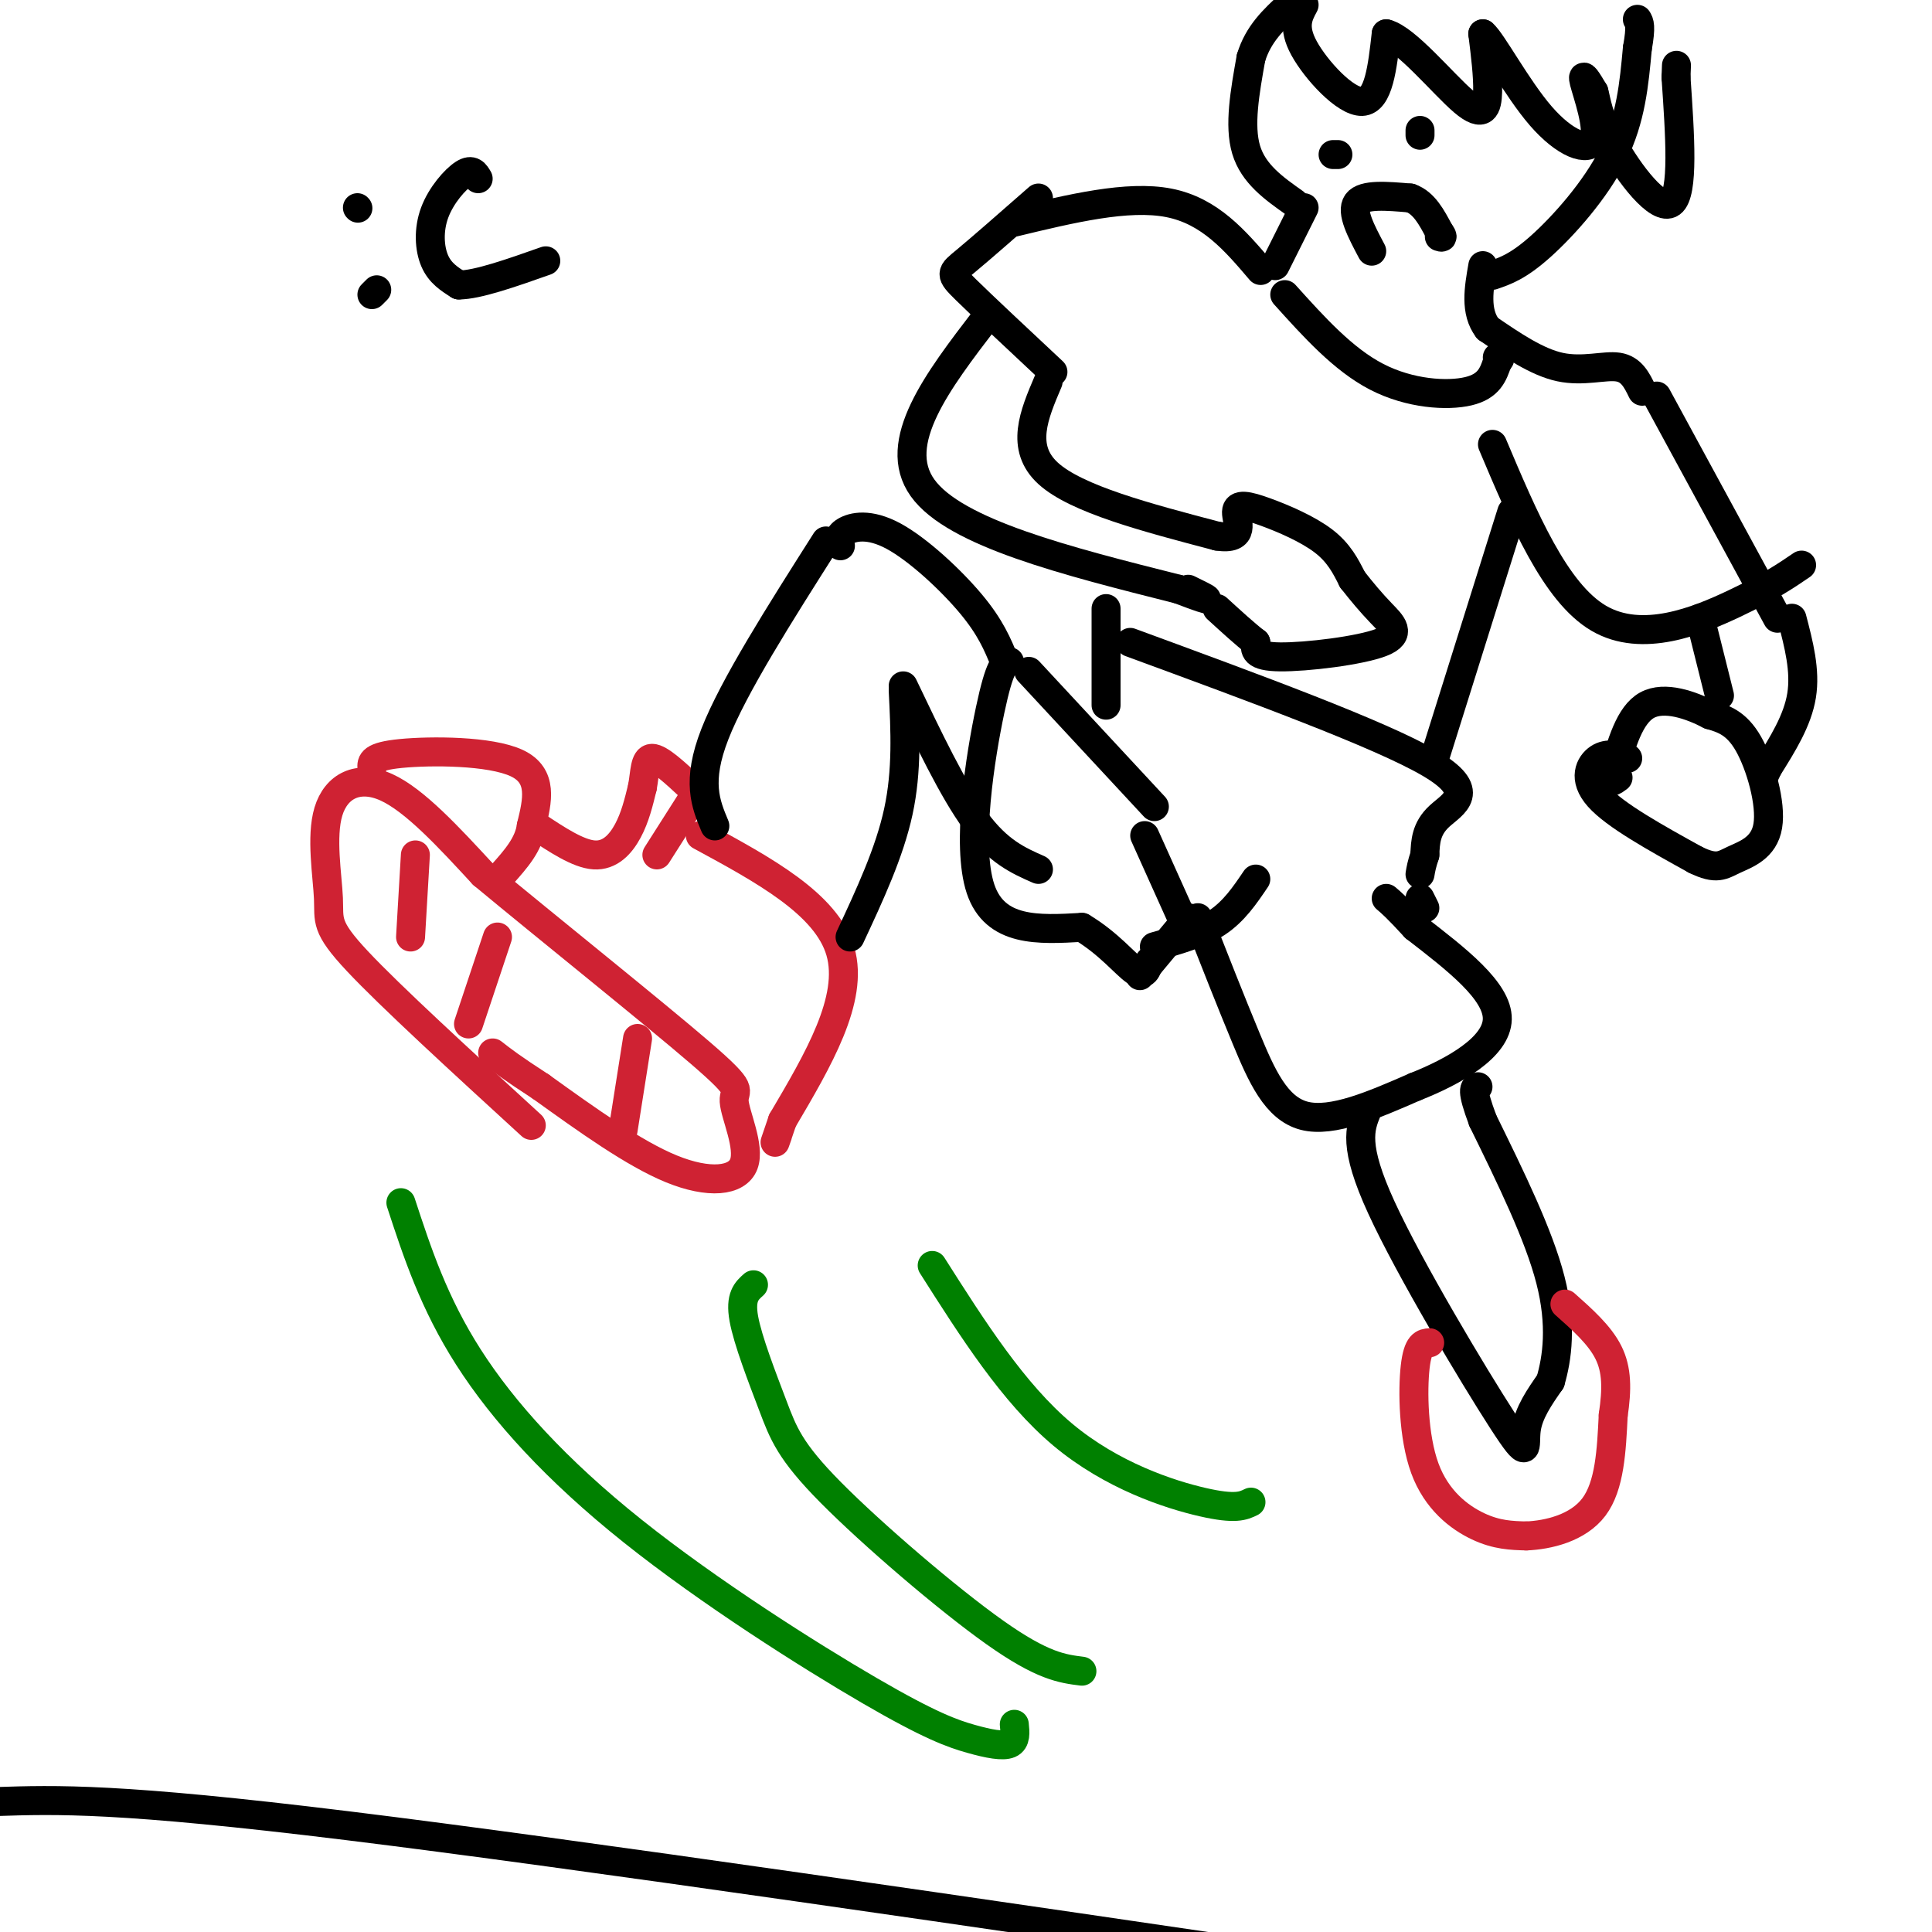 <svg viewBox='0 0 400 400' version='1.1' xmlns='http://www.w3.org/2000/svg' xmlns:xlink='http://www.w3.org/1999/xlink'><g fill='none' stroke='rgb(207,34,51)' stroke-width='6' stroke-linecap='round' stroke-linejoin='round'><path d='M110,233c-14.600,-13.375 -29.199,-26.750 -36,-34c-6.801,-7.250 -5.802,-8.376 -6,-13c-0.198,-4.624 -1.592,-12.745 0,-18c1.592,-5.255 6.169,-7.644 12,-5c5.831,2.644 12.915,10.322 20,18'/><path d='M100,181c12.935,10.750 35.273,28.626 45,37c9.727,8.374 6.844,7.244 7,10c0.156,2.756 3.350,9.396 2,13c-1.350,3.604 -7.243,4.173 -15,1c-7.757,-3.173 -17.379,-10.086 -27,-17'/><path d='M112,225c-6.167,-4.000 -8.083,-5.500 -10,-7'/><path d='M77,159c-0.067,-1.200 -0.133,-2.400 6,-3c6.133,-0.600 18.467,-0.600 24,2c5.533,2.600 4.267,7.800 3,13'/><path d='M110,171c-0.500,3.833 -3.250,6.917 -6,10'/><path d='M111,171c4.356,2.889 8.711,5.778 12,6c3.289,0.222 5.511,-2.222 7,-5c1.489,-2.778 2.244,-5.889 3,-9'/><path d='M133,163c0.556,-3.000 0.444,-6.000 2,-6c1.556,0.000 4.778,3.000 8,6'/><path d='M143,166c0.000,0.000 -7.000,11.000 -7,11'/><path d='M145,173c13.083,7.083 26.167,14.167 29,24c2.833,9.833 -4.583,22.417 -12,35'/><path d='M162,232c-2.167,6.333 -1.583,4.667 -1,3'/><path d='M86,177c0.000,0.000 -1.000,17.000 -1,17'/><path d='M97,212c0.000,0.000 6.000,-18.000 6,-18'/><path d='M132,215c0.000,0.000 -3.000,19.000 -3,19'/></g>
<g fill='none' stroke='rgb(0,0,0)' stroke-width='6' stroke-linecap='round' stroke-linejoin='round'><path d='M176,194c4.083,-8.750 8.167,-17.500 10,-26c1.833,-8.500 1.417,-16.750 1,-25'/><path d='M148,171c-1.917,-4.583 -3.833,-9.167 0,-19c3.833,-9.833 13.417,-24.917 23,-40'/><path d='M187,142c5.167,10.833 10.333,21.667 15,28c4.667,6.333 8.833,8.167 13,10'/><path d='M174,113c-0.274,-1.036 -0.548,-2.071 1,-3c1.548,-0.929 4.917,-1.750 10,1c5.083,2.750 11.881,9.071 16,14c4.119,4.929 5.560,8.464 7,12'/><path d='M209,137c-1.000,0.289 -2.000,0.578 -4,10c-2.000,9.422 -5.000,27.978 -2,37c3.000,9.022 12.000,8.511 21,8'/><path d='M224,192c5.578,3.333 9.022,7.667 11,9c1.978,1.333 2.489,-0.333 3,-2'/><path d='M213,139c0.000,0.000 26.000,28.000 26,28'/><path d='M248,190c3.400,8.644 6.800,17.289 10,25c3.200,7.711 6.200,14.489 12,16c5.800,1.511 14.400,-2.244 23,-6'/><path d='M293,225c8.111,-3.200 16.889,-8.200 17,-14c0.111,-5.800 -8.444,-12.400 -17,-19'/><path d='M293,192c-3.833,-4.167 -4.917,-5.083 -6,-6'/><path d='M283,230c-1.440,3.595 -2.881,7.190 3,20c5.881,12.810 19.083,34.833 25,44c5.917,9.167 4.548,5.476 5,2c0.452,-3.476 2.726,-6.738 5,-10'/><path d='M321,286c1.400,-4.756 2.400,-11.644 0,-21c-2.400,-9.356 -8.200,-21.178 -14,-33'/><path d='M307,232c-2.500,-6.667 -1.750,-6.833 -1,-7'/><path d='M236,202c0.000,0.000 10.000,-12.000 10,-12'/><path d='M229,146c0.000,0.000 0.000,-20.000 0,-20'/></g>
<g fill='none' stroke='rgb(0,128,0)' stroke-width='6' stroke-linecap='round' stroke-linejoin='round'><path d='M83,249c3.400,10.372 6.799,20.744 14,32c7.201,11.256 18.203,23.397 34,36c15.797,12.603 36.389,25.667 49,33c12.611,7.333 17.241,8.936 21,10c3.759,1.064 6.645,1.590 8,1c1.355,-0.590 1.177,-2.295 1,-4'/><path d='M156,266c-1.404,1.247 -2.807,2.494 -2,7c0.807,4.506 3.825,12.270 6,18c2.175,5.730 3.509,9.427 12,18c8.491,8.573 24.140,22.021 34,29c9.860,6.979 13.930,7.490 18,8'/><path d='M193,262c8.400,13.222 16.800,26.444 27,35c10.200,8.556 22.200,12.444 29,14c6.800,1.556 8.400,0.778 10,0'/></g>
<g fill='none' stroke='rgb(207,34,51)' stroke-width='6' stroke-linecap='round' stroke-linejoin='round'><path d='M296,278c-1.226,0.083 -2.452,0.167 -3,5c-0.548,4.833 -0.417,14.417 2,21c2.417,6.583 7.119,10.167 11,12c3.881,1.833 6.940,1.917 10,2'/><path d='M316,318c4.489,-0.178 10.711,-1.622 14,-6c3.289,-4.378 3.644,-11.689 4,-19'/><path d='M334,293c0.800,-5.400 0.800,-9.400 -1,-13c-1.800,-3.600 -5.400,-6.800 -9,-10'/></g>
<g fill='none' stroke='rgb(0,0,0)' stroke-width='6' stroke-linecap='round' stroke-linejoin='round'><path d='M215,41c-5.933,5.200 -11.867,10.400 -15,13c-3.133,2.600 -3.467,2.600 0,6c3.467,3.400 10.733,10.200 18,17'/><path d='M204,66c-9.833,12.833 -19.667,25.667 -13,35c6.667,9.333 29.833,15.167 53,21'/><path d='M244,122c9.167,3.500 5.583,1.750 2,0'/><path d='M217,79c-2.917,6.833 -5.833,13.667 0,19c5.833,5.333 20.417,9.167 35,13'/><path d='M252,111c6.129,0.949 3.952,-3.179 4,-5c0.048,-1.821 2.321,-1.337 6,0c3.679,1.337 8.766,3.525 12,6c3.234,2.475 4.617,5.238 6,8'/><path d='M280,120c1.968,2.517 3.888,4.809 6,7c2.112,2.191 4.415,4.282 0,6c-4.415,1.718 -15.547,3.062 -21,3c-5.453,-0.062 -5.226,-1.531 -5,-3'/><path d='M260,133c-2.167,-1.667 -5.083,-4.333 -8,-7'/><path d='M295,188c0.000,0.000 -1.000,-2.000 -1,-2'/><path d='M234,133c25.889,9.511 51.778,19.022 62,25c10.222,5.978 4.778,8.422 2,11c-2.778,2.578 -2.889,5.289 -3,8'/><path d='M295,177c-0.667,2.000 -0.833,3.000 -1,4'/><path d='M297,157c0.000,0.000 16.000,-51.000 16,-51'/><path d='M343,82c0.000,0.000 25.000,46.000 25,46'/><path d='M309,92c6.489,15.356 12.978,30.711 22,36c9.022,5.289 20.578,0.511 28,-3c7.422,-3.511 10.711,-5.756 14,-8'/><path d='M352,128c0.000,0.000 4.000,16.000 4,16'/><path d='M337,157c-2.089,-0.600 -4.178,-1.200 -6,0c-1.822,1.200 -3.378,4.200 0,8c3.378,3.800 11.689,8.400 20,13'/><path d='M351,178c4.443,2.183 5.552,1.142 8,0c2.448,-1.142 6.236,-2.384 7,-7c0.764,-4.616 -1.496,-12.604 -4,-17c-2.504,-4.396 -5.252,-5.198 -8,-6'/><path d='M354,148c-3.822,-2.000 -9.378,-4.000 -13,-2c-3.622,2.000 -5.311,8.000 -7,14'/><path d='M334,160c-1.000,2.500 0.000,1.750 1,1'/><path d='M371,128c1.417,5.417 2.833,10.833 2,16c-0.833,5.167 -3.917,10.083 -7,15'/><path d='M366,159c-1.167,2.500 -0.583,1.250 0,0'/><path d='M210,46c11.750,-2.833 23.500,-5.667 32,-4c8.500,1.667 13.750,7.833 19,14'/><path d='M264,55c0.000,0.000 6.000,-12.000 6,-12'/><path d='M340,81c-1.111,-2.289 -2.222,-4.578 -5,-5c-2.778,-0.422 -7.222,1.022 -12,0c-4.778,-1.022 -9.889,-4.511 -15,-8'/><path d='M308,68c-2.667,-3.500 -1.833,-8.250 -1,-13'/><path d='M266,61c6.044,6.711 12.089,13.422 19,17c6.911,3.578 14.689,4.022 19,3c4.311,-1.022 5.156,-3.511 6,-6'/><path d='M310,75c1.000,-1.167 0.500,-1.083 0,-1'/><path d='M268,42c-4.250,-3.000 -8.500,-6.000 -10,-11c-1.500,-5.000 -0.250,-12.000 1,-19'/><path d='M259,12c1.500,-5.000 4.750,-8.000 8,-11'/><path d='M309,57c2.667,-0.911 5.333,-1.822 10,-6c4.667,-4.178 11.333,-11.622 15,-19c3.667,-7.378 4.333,-14.689 5,-22'/><path d='M339,10c0.833,-4.667 0.417,-5.333 0,-6'/><path d='M270,1c-1.222,2.267 -2.444,4.533 0,9c2.444,4.467 8.556,11.133 12,11c3.444,-0.133 4.222,-7.067 5,-14'/><path d='M287,7c4.083,0.976 11.792,10.417 16,14c4.208,3.583 4.917,1.310 5,-2c0.083,-3.310 -0.458,-7.655 -1,-12'/><path d='M307,7c1.858,1.493 7.003,11.225 12,17c4.997,5.775 9.845,7.593 11,5c1.155,-2.593 -1.384,-9.598 -2,-12c-0.616,-2.402 0.692,-0.201 2,2'/><path d='M330,19c0.512,1.774 0.792,5.208 4,11c3.208,5.792 9.345,13.940 12,12c2.655,-1.940 1.827,-13.970 1,-26'/><path d='M347,16c0.167,-4.333 0.083,-2.167 0,0'/><path d='M237,173c0.000,0.000 9.000,20.000 9,20'/><path d='M260,182c-2.250,3.333 -4.500,6.667 -8,9c-3.500,2.333 -8.250,3.667 -13,5'/><path d='M74,43c0.000,0.000 0.100,0.100 0.1,0.1'/><path d='M77,61c0.000,0.000 1.000,-1.000 1,-1'/><path d='M99,37c-0.619,-1.060 -1.238,-2.119 -3,-1c-1.762,1.119 -4.667,4.417 -6,8c-1.333,3.583 -1.095,7.452 0,10c1.095,2.548 3.048,3.774 5,5'/><path d='M95,59c3.833,0.000 10.917,-2.500 18,-5'/><path d='M276,32c0.000,0.000 1.000,0.000 1,0'/><path d='M294,27c0.000,0.000 0.000,1.000 0,1'/><path d='M284,52c-2.167,-4.083 -4.333,-8.167 -3,-10c1.333,-1.833 6.167,-1.417 11,-1'/><path d='M292,41c2.833,1.000 4.417,4.000 6,7'/><path d='M298,48c1.000,1.333 0.500,1.167 0,1'/><path d='M-1,373c12.750,-0.417 25.500,-0.833 73,5c47.500,5.833 129.750,17.917 212,30'/></g>
</svg>